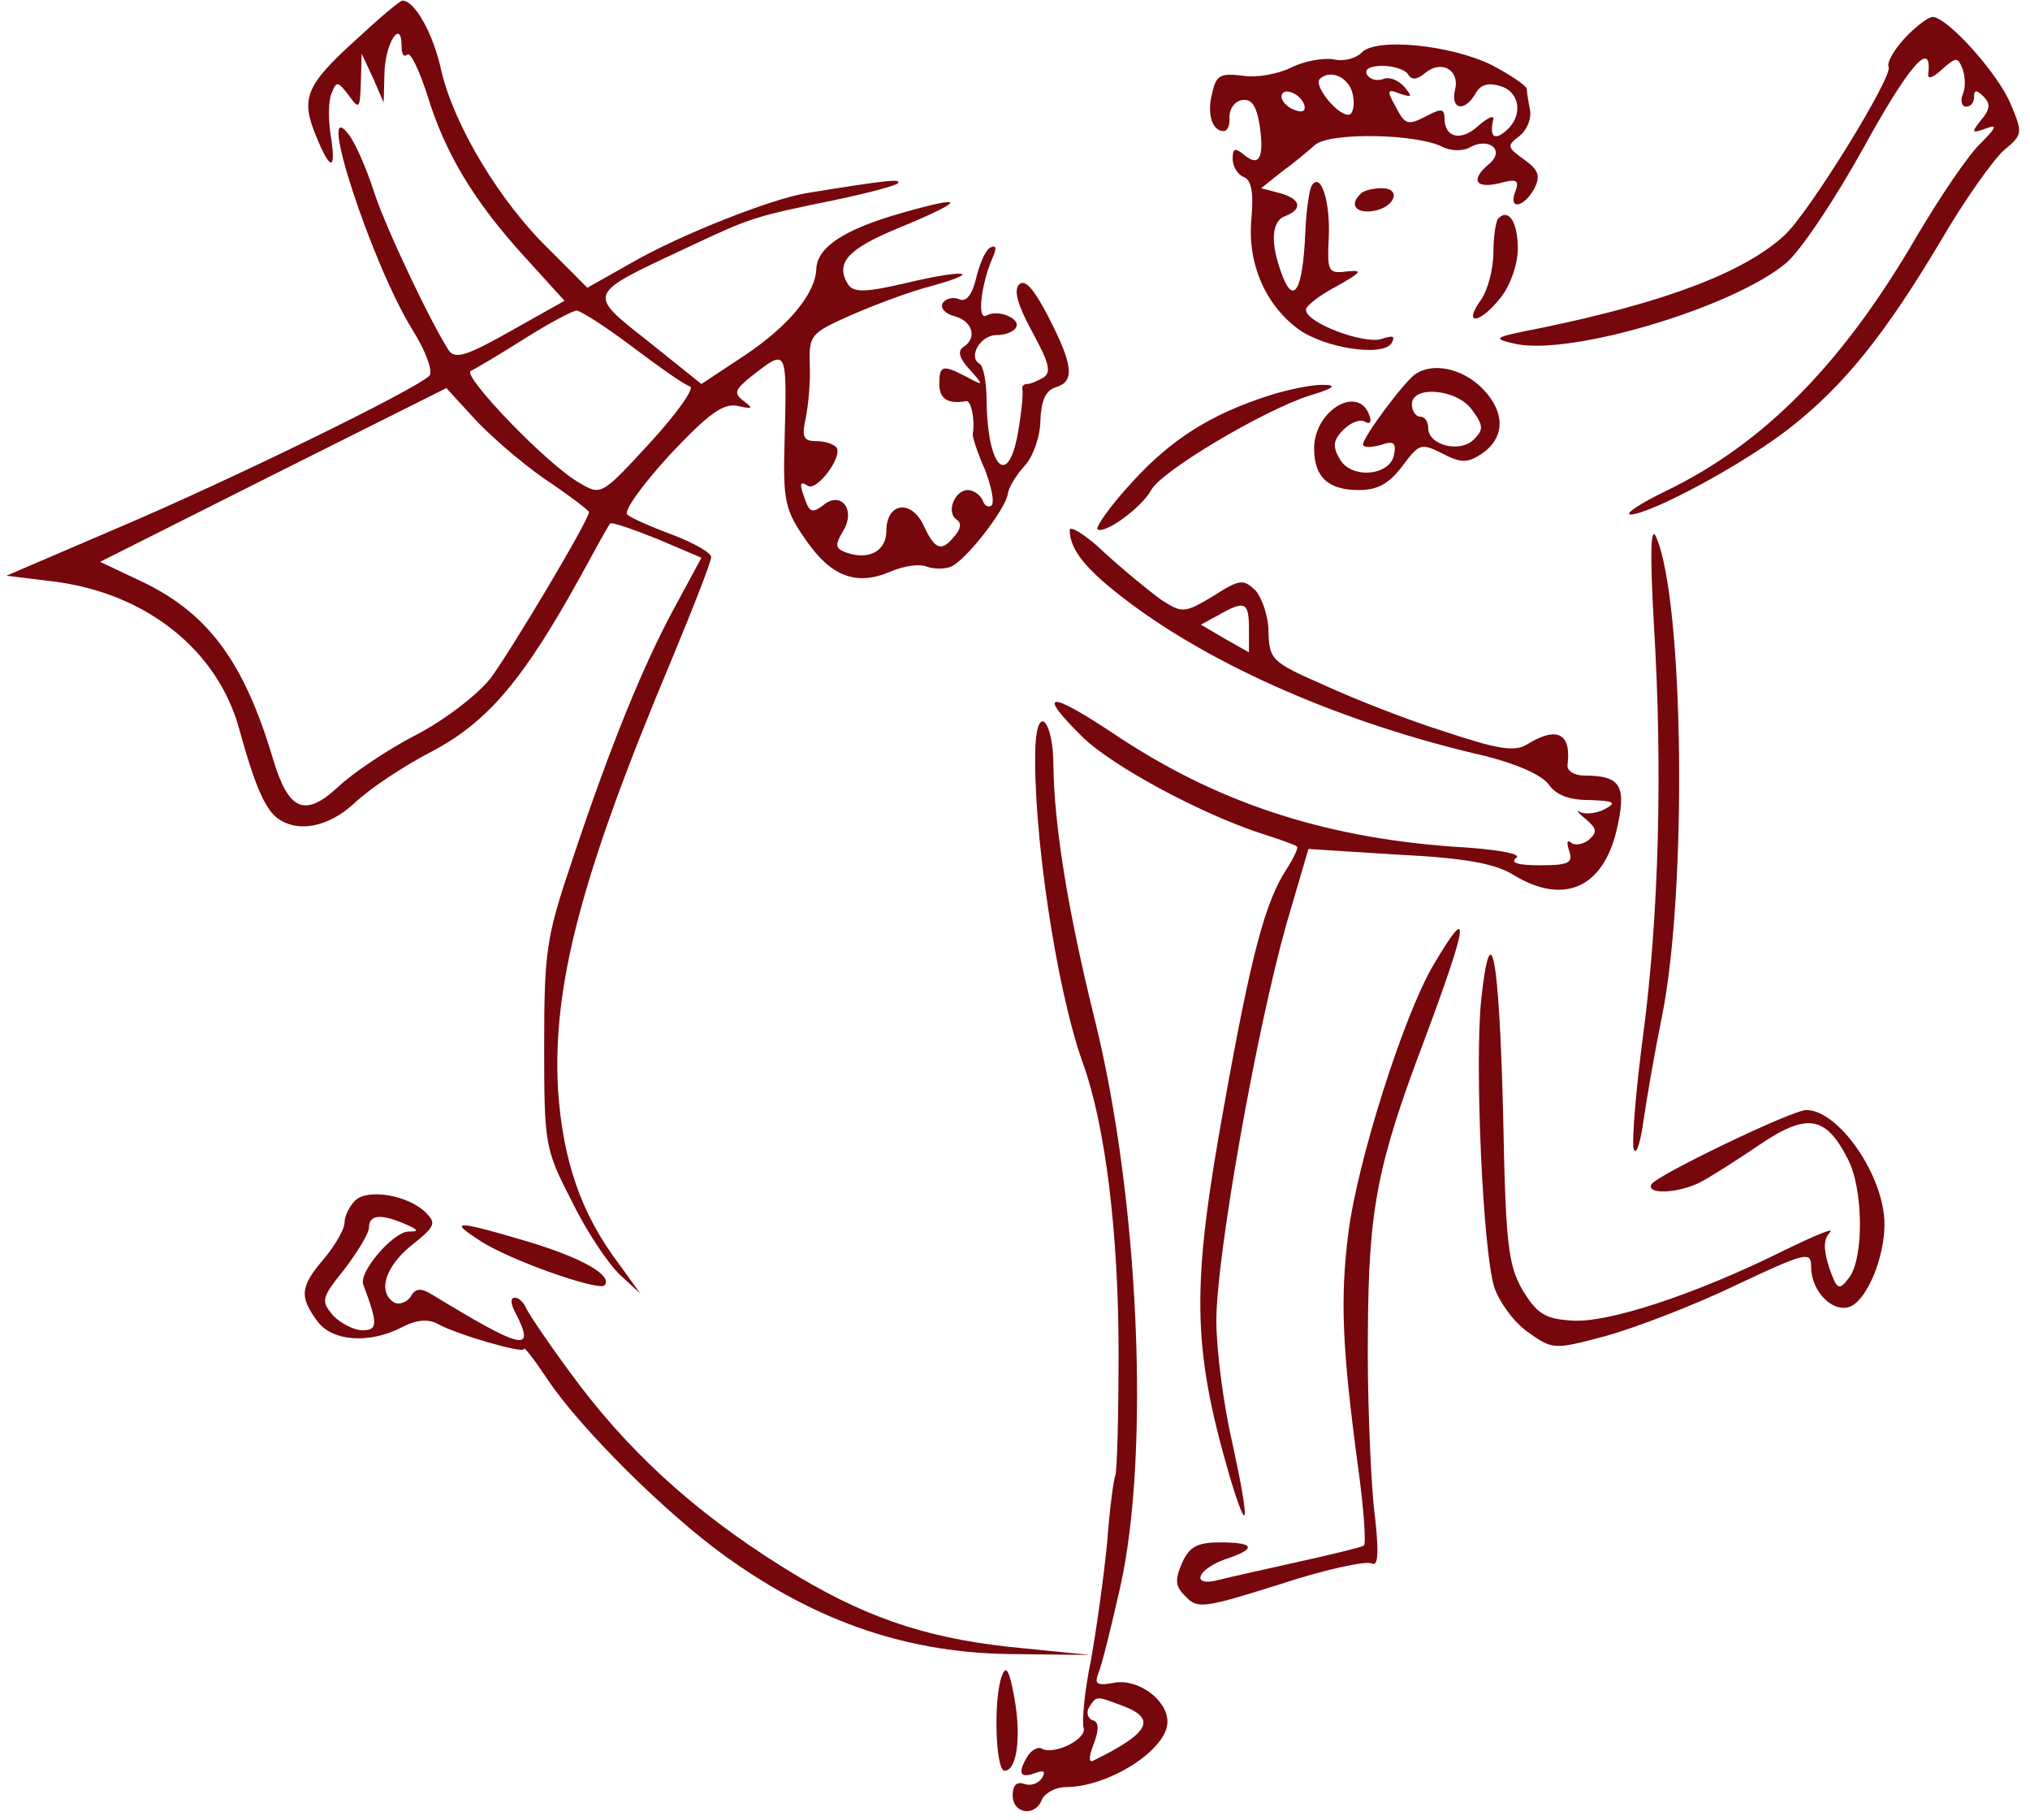 <?xml version="1.0" encoding="UTF-8"?> <svg xmlns="http://www.w3.org/2000/svg" width="174" height="156" viewBox="0 0 174 156" fill="none"><path d="M30.511 3.407C26.181 7.322 25.762 8.44 27.089 11.656C28.346 14.732 28.835 14.662 28.346 11.586C28.136 10.258 28.136 8.65 28.416 8.021C28.835 6.902 28.974 6.972 29.882 8.161C30.79 9.419 30.86 9.349 30.93 7.042L31 4.595L31.977 6.693L32.885 8.79L32.955 6.203C33.025 3.687 34.422 1.519 34.422 3.966C34.422 4.665 34.631 4.945 34.911 4.665C35.19 4.456 35.888 5.924 36.587 8.021C38.123 13.124 40.637 17.249 44.897 21.933L48.389 25.778L43.78 28.365C40.078 30.462 39.031 30.811 38.472 30.043C36.936 27.666 33.095 19.626 32.047 16.41C31.419 14.453 30.441 12.216 29.882 11.516C27.019 7.811 31.838 22.562 35.33 28.225C36.517 30.112 37.145 31.86 36.796 32.21C35.469 33.468 19.546 41.228 10.328 45.143L0.551 49.338L4.531 49.827C12.563 50.806 18.708 55.769 20.524 62.551C21.781 67.095 22.619 69.122 23.667 70.031C25.413 71.429 28.136 70.94 30.441 68.773C31.698 67.584 34.631 65.627 37.075 64.368C41.824 61.852 44.897 58.216 49.786 49.338C51.043 47.031 52.16 45.003 52.3 44.863C52.44 44.724 54.255 45.353 56.35 46.192L60.122 47.8L57.817 52.064C55.163 56.958 52.37 63.739 49.018 73.806C46.853 80.238 46.643 81.426 46.643 89.606C46.643 98.135 46.713 98.484 49.018 102.959C50.275 105.545 52.16 108.342 53.138 109.25L54.884 110.858L53.068 108.342C49.786 104.007 48.249 99.463 47.83 93.381C47.342 84.502 49.786 75.064 57.538 56.608C59.423 52.064 60.96 48.149 60.96 47.73C60.96 47.38 59.493 46.541 57.677 45.842C55.792 45.143 54.046 44.374 53.767 44.094C53.417 43.815 55.093 41.508 57.398 38.991C60.75 35.426 62.007 34.517 63.264 34.796C64.521 35.076 64.591 35.006 63.753 34.377C62.845 33.678 62.985 33.398 64.452 32.21C67.524 29.833 67.455 29.763 67.245 38.012C67.105 42.976 67.315 43.745 69.061 46.262C71.226 49.408 73.391 50.246 76.324 48.988C77.441 48.499 78.838 48.289 79.466 48.569C80.025 48.778 81.003 48.778 81.492 48.569C82.749 48.079 86.171 43.675 86.38 42.347C86.45 41.787 87.079 40.739 87.847 39.9C88.545 39.131 89.174 37.383 89.174 36.055C89.244 34.377 89.593 33.468 90.501 33.188C92.107 32.699 92.037 31.371 89.872 27.176C88.615 24.729 87.847 23.89 87.358 24.38C86.869 24.869 87.218 26.128 88.475 28.435C89.872 31.021 90.152 31.86 89.453 32.35C88.964 32.629 88.336 32.909 88.056 32.909C87.707 32.909 87.568 33.119 87.638 33.398C87.707 33.748 87.568 35.286 87.288 36.894C86.45 41.927 84.635 40.179 84.565 34.307C84.565 32.769 84.285 31.301 83.936 31.161C82.958 30.532 84.076 28.714 85.403 28.714C86.171 28.714 86.869 28.435 87.079 28.085C87.568 27.316 85.542 26.477 84.565 27.036C83.727 27.526 84.076 24.45 85.053 22.143C85.472 21.234 85.403 20.954 84.844 21.234C84.425 21.514 83.936 22.702 83.657 23.89C83.308 25.289 82.819 25.918 82.19 25.638C81.701 25.428 81.073 25.568 80.793 25.988C80.584 26.407 81.003 26.897 81.841 27.106C83.377 27.526 83.796 28.994 82.539 29.763C82.05 30.112 82.26 30.742 83.098 31.651C84.355 33.049 84.355 33.119 82.819 32.28C80.793 31.231 80.514 31.301 80.514 32.909C80.514 34.167 81.213 34.657 82.819 34.377C83.238 34.307 83.587 35.915 83.377 37.243C83.377 37.523 83.796 38.851 84.425 40.249C84.984 41.718 85.263 43.046 84.984 43.325C84.704 43.535 84.355 43.325 84.216 42.836C84.006 42.417 83.447 41.997 82.958 41.997C81.841 41.997 81.073 43.885 81.981 44.514C82.4 44.794 82.4 45.283 81.841 45.912C80.724 47.31 80.165 47.17 79.187 45.073C78.14 42.766 75.975 43.046 75.975 45.493C75.975 47.24 74.438 48.079 72.413 47.31C71.575 46.961 71.575 46.681 72.273 45.493C73.391 43.675 72.064 41.997 70.527 43.325C69.689 43.955 69.41 43.885 69.061 42.976C68.502 41.438 68.502 41.158 69.27 41.648C70.039 42.067 72.204 39.201 71.715 38.362C71.505 38.082 70.737 37.803 69.969 37.803C68.851 37.803 68.712 37.453 69.061 35.845C69.27 34.796 69.48 32.769 69.41 31.301C69.34 28.714 69.41 28.574 73.041 26.966C75.137 26.058 78.14 24.939 79.816 24.52C84.355 23.261 82.749 23.052 77.721 24.24C74.159 25.079 73.181 25.079 72.692 24.38C71.575 22.562 72.623 21.374 76.813 19.626C82.749 17.179 83.028 16.62 77.371 18.228C72.413 19.626 70.039 21.164 69.969 23.052C69.899 25.149 67.594 27.945 63.823 30.462L60.122 32.909L55.582 29.273C50.275 25.079 50.205 25.289 58.865 21.234C64.521 18.577 64.591 18.577 71.715 17.109C74.368 16.55 76.743 15.921 76.952 15.711C77.302 15.291 76.044 15.431 69.131 16.55C66.128 17.039 58.306 20.115 54.186 22.492L50.344 24.66L47.062 21.374C42.872 17.319 38.961 10.817 37.844 6.133C37.145 2.848 35.539 0.051 34.492 0.051C34.282 0.051 32.466 1.589 30.511 3.407ZM54.255 29.763C56.49 31.441 58.655 32.979 59.144 33.119C59.563 33.258 58.027 35.426 55.722 37.942C51.532 42.486 51.532 42.486 49.646 41.368C46.992 39.9 39.52 32.14 40.358 31.79C40.777 31.581 42.802 30.392 44.897 29.064C46.992 27.735 49.087 26.617 49.437 26.617C49.856 26.687 51.951 28.015 54.255 29.763ZM46.643 41.018C48.738 42.417 50.484 43.745 50.484 43.885C50.484 44.584 43.71 55.909 42.034 58.146C40.916 59.544 38.123 61.712 35.679 62.97C33.234 64.228 30.232 66.256 28.974 67.444C26.111 70.101 24.714 69.472 23.387 64.998C20.943 56.818 17.94 52.693 12.423 49.967L8.582 48.149L23.457 40.669L38.263 33.258L40.567 35.775C41.824 37.173 44.548 39.55 46.643 41.018Z" fill="#76070D"></path><path d="M163.27 3.267C162.292 4.316 161.734 5.365 161.873 5.714C162.362 6.413 155.099 18.158 153.004 20.116C149.582 23.331 142.668 25.918 132.193 28.085C127.933 28.924 127.793 28.994 129.958 29.484C134.777 30.462 148.534 26.338 153.074 22.562C154.331 21.514 157.264 17.11 159.708 12.705C163.549 5.714 165.575 3.337 165.295 6.204C165.156 6.833 165.575 6.763 166.483 5.924C167.67 4.875 167.809 4.875 168.228 5.924C168.438 6.553 168.508 7.532 168.228 8.091C168.019 8.65 168.159 9.14 168.508 9.14C168.927 9.14 169.206 8.79 169.206 8.301C169.206 7.672 169.416 7.672 170.044 8.301C170.603 8.86 170.603 9.35 169.835 10.258C168.927 11.377 168.997 11.447 170.184 11.027C171.231 10.608 171.162 10.887 169.765 12.286C168.717 13.264 166.273 16.9 164.248 20.325C157.893 31.231 151.188 38.013 142.808 42.067C140.643 43.116 139.246 44.025 139.735 44.095C141.411 44.095 149.512 39.76 153.493 36.614C158.102 32.979 161.594 28.645 166.413 20.535C168.368 17.179 170.812 13.754 171.72 12.915C173.396 11.517 173.396 11.447 172.349 8.93C171.301 6.343 166.902 1.45 165.644 1.45C165.295 1.45 164.178 2.289 163.27 3.267Z" fill="#76070D"></path><path d="M116.689 4.526C116.2 5.015 115.152 5.295 114.314 5.085C113.406 4.945 111.8 5.225 110.683 5.784C109.565 6.344 107.68 6.693 106.493 6.483C104.607 6.274 104.258 6.413 103.909 7.951C103.42 9.769 103.909 11.237 104.886 11.237C105.235 11.237 105.445 10.678 105.375 10.049C105.375 9.35 105.794 8.72 106.423 8.581C107.261 8.441 107.68 9 107.959 10.678C108.378 13.474 107.959 14.383 106.632 13.265C105.864 12.635 105.655 12.705 105.655 13.614C105.655 14.243 106.074 14.942 106.562 15.152C107.261 15.362 107.47 16.48 107.261 18.788C106.912 22.563 108.448 26.128 111.311 28.225C113.546 29.833 118.505 30.602 119.273 29.414C119.622 28.785 119.412 28.715 118.365 29.064C116.828 29.484 111.94 27.666 111.94 26.547C111.94 26.198 113.127 25.289 114.594 24.52C116.689 23.332 116.898 23.122 115.432 23.262C113.825 23.471 113.756 23.262 113.895 20.326C114.035 17.25 113.197 14.663 112.429 15.921C112.219 16.271 111.94 18.158 111.87 20.186C111.66 24.8 110.892 26.198 109.915 23.611C108.867 20.885 108.937 18.927 110.194 18.508C111.73 17.879 111.451 17.04 109.705 16.55L108.099 16.131L109.845 14.733C110.822 14.034 112.08 12.985 112.708 12.426C113.965 11.307 121.577 11.447 123.742 12.635C124.371 12.915 125.349 12.985 125.977 12.635C127.583 11.727 129.05 12.845 127.653 14.034C126.047 15.362 126.396 16.201 128.491 15.711C130.028 15.292 130.237 15.432 129.888 16.41C129.259 18.018 130.586 17.809 131.494 16.201C132.053 15.082 131.913 14.593 130.656 13.684C129.19 12.635 129.12 12.496 130.237 11.657C130.866 11.167 131.285 10.189 131.145 9.42C131.005 8.72 130.866 7.882 130.866 7.602C130.796 7.322 129.469 6.413 127.863 5.574C124.301 3.827 117.876 3.198 116.689 4.526ZM120.669 6.344C121.019 6.903 121.438 6.833 122.136 6.274C123.533 5.085 125.139 5.994 124.72 7.672C124.301 9.42 125.558 9.629 126.466 8.021C126.885 7.252 127.583 7.043 128.631 7.392C130.307 7.882 130.586 9.979 129.05 11.237C128.072 12.076 127.653 11.727 128.002 10.189C128.072 9.839 127.444 10.119 126.675 10.818C125.209 12.146 123.812 11.796 123.812 10.119C123.812 9.35 123.533 9.28 122.485 9.839C120.6 10.818 120.46 10.748 119.552 9C118.854 7.742 118.924 7.602 119.971 8.021C121.019 8.371 121.088 8.301 120.39 7.462C119.901 6.903 119.133 6.553 118.574 6.763C118.085 6.973 117.457 6.833 117.178 6.413C116.898 5.924 117.457 5.644 118.505 5.644C119.482 5.644 120.46 5.994 120.669 6.344ZM115.99 8.301C116.13 9.14 115.921 9.839 115.571 9.839C114.594 9.839 112.568 7.322 113.127 6.763C114.105 5.854 115.781 6.693 115.99 8.301ZM111.8 9C111.94 9.489 111.66 9.699 110.962 9.42C110.334 9.21 109.845 8.651 109.845 8.301C109.845 7.392 111.451 7.951 111.8 9Z" fill="#76070D"></path><path d="M116.62 16.62C115.642 17.529 116.201 18.298 117.668 18.088C119.553 17.809 120.182 16.131 118.436 16.131C117.668 16.131 116.83 16.34 116.62 16.62Z" fill="#76070D"></path><path d="M128.422 18.718C128.212 18.928 128.003 20.326 128.003 21.654C128.003 23.052 127.514 24.94 126.885 25.779C125.349 27.946 126.885 27.736 128.631 25.499C129.469 24.451 130.098 22.633 130.098 21.305C130.098 19.068 129.329 17.809 128.422 18.718Z" fill="#76070D"></path><path d="M121.298 32.071C120.321 32.77 116.829 37.454 116.829 38.083C116.829 38.363 117.457 38.363 118.295 38.153C119.483 37.733 119.692 37.943 119.483 38.992C119.134 40.81 115.711 41.089 114.804 39.272C114.175 38.223 114.315 37.664 115.153 36.825C115.781 36.196 116.55 35.916 116.969 36.126C117.388 36.405 117.597 36.196 117.388 35.636C116.48 32.91 112.639 35.147 112.639 38.433C112.639 40.88 113.826 41.998 116.48 41.998C118.086 41.998 119.064 41.439 120.181 39.971C121.648 38.013 121.787 37.943 123.603 38.852C125.209 39.691 125.768 39.691 126.955 38.922C129.05 37.524 129.05 35.287 127.025 33.259C125.349 31.581 122.835 31.022 121.298 32.071ZM126.187 35.147C127.165 36.475 127.165 36.825 126.327 37.664C125.139 38.852 122.416 38.153 122.416 36.685C122.416 36.126 122.136 35.706 121.717 35.706C121.368 35.706 121.019 35.217 121.019 34.657C121.019 32.98 124.93 33.329 126.187 35.147Z" fill="#76070D"></path><path d="M108.799 33.888C103.771 35.496 100.349 37.663 96.996 41.368C95.181 43.326 93.924 45.143 94.063 45.353C94.622 45.842 97.835 43.535 98.673 41.997C99.511 40.389 108.31 35.146 112.291 33.888C114.386 33.259 114.665 32.979 113.338 32.979C112.361 32.979 110.335 33.398 108.799 33.888Z" fill="#76070D"></path><path d="M91.689 45.423C91.689 47.101 93.085 48.849 96.717 51.575C104.119 57.168 115.363 62.062 127.305 64.788C130.029 65.487 132.124 66.396 132.753 67.235C133.381 68.144 134.499 68.563 136.244 68.563C138.34 68.633 138.619 68.773 137.571 69.332C136.943 69.682 135.965 69.822 135.476 69.612C135.057 69.332 135.197 69.612 135.895 70.171C136.873 71.01 136.943 71.29 136.175 71.989C135.616 72.408 134.918 72.478 134.638 72.198C134.289 71.919 134.289 72.268 134.499 72.898C134.848 73.946 134.499 74.156 131.984 74.156C130.169 74.156 129.4 73.946 129.959 73.527C130.518 73.177 128.283 72.758 124.372 72.548C113.198 71.709 104.119 68.703 95.39 62.831C89.803 59.125 88.825 59.265 92.876 63.25C95.46 65.697 102.793 69.682 108.1 71.429C109.637 71.919 111.033 72.408 111.173 72.548C111.313 72.618 110.894 73.527 110.265 74.505C108.449 77.302 107.262 81.706 104.957 94.57C102.094 110.299 102.164 115.333 105.377 126.449C107.053 132.041 107.122 130.503 105.656 123.792C104.888 120.506 104.259 115.752 104.259 113.166C104.259 107.643 107.681 88.348 110.265 79.189L112.151 72.758L119.903 73.247C125.559 73.527 128.213 74.016 129.75 74.995C134.01 77.582 137.362 76.113 138.549 71.22C139.457 67.375 138.968 66.466 135.825 66.466C134.918 66.466 134.289 66.046 134.359 65.557C134.708 62.831 133.451 62.201 130.867 63.809C129.819 64.439 128.423 64.229 123.813 62.691C120.671 61.712 116.062 59.894 113.478 58.706C109.008 56.748 108.799 56.539 108.729 54.162C108.729 52.833 108.17 51.225 107.611 50.596C106.564 49.618 106.284 49.618 103.98 51.086C101.535 52.554 101.326 52.554 99.58 51.435C98.602 50.736 96.368 48.918 94.691 47.38C93.085 45.842 91.689 45.004 91.689 45.423ZM107.053 53.882V55.909L104.957 54.721L102.932 53.532L104.469 52.694C106.703 51.435 107.053 51.575 107.053 53.882Z" fill="#76070D"></path><path d="M141.761 53.533C142.529 65.977 142.18 78.491 140.853 88.628C140.224 93.312 139.875 97.716 140.015 98.415C140.224 99.114 140.574 98.066 140.853 96.178C141.132 94.221 141.831 90.166 142.459 87.09C144.624 76.324 144.345 51.575 141.97 46.053C141.482 44.934 141.412 47.241 141.761 53.533Z" fill="#76070D"></path><path d="M88.754 63.809C88.475 70.8 90.5 84.643 92.805 91.074C94.76 96.457 95.878 105.755 95.878 115.962C95.878 121.485 95.738 126.239 95.598 126.449C95.459 126.728 95.109 129.315 94.9 132.181C94.621 135.048 93.992 139.592 93.503 142.318C92.945 144.975 92.735 147.562 92.875 148.051C93.224 149.03 90.361 150.428 89.313 149.869C89.034 149.659 88.475 149.939 88.126 150.428C87.218 151.896 87.358 152.455 88.684 151.966C89.453 151.686 89.662 151.756 89.313 152.385C88.964 152.875 88.335 153.084 87.776 152.875C87.148 152.665 86.799 153.015 86.799 153.853C86.799 155.461 88.754 155.741 89.313 154.203C89.592 153.644 90.5 153.154 91.338 153.154C95.04 153.154 100.068 149.939 100.068 147.562C100.068 145.674 97.554 143.856 95.528 144.206C94.062 144.486 93.782 144.346 94.132 143.437C94.411 142.808 95.249 139.452 96.017 136.026C98.601 124.491 97.624 102.679 93.852 87.439C91.478 77.861 90.361 70.661 90.291 65.627C90.291 61.852 88.964 60.244 88.754 63.809ZM96.157 146.163C99.23 147.282 98.531 148.54 93.643 150.917C93.294 151.057 93.364 150.358 93.782 149.379C94.201 148.191 94.201 147.562 93.643 147.422C93.224 147.282 93.084 146.723 93.364 146.303C93.992 145.324 93.922 145.324 96.157 146.163Z" fill="#76070D"></path><path d="M122.835 82.755C120.321 87.02 116.34 99.534 115.572 105.686C114.874 111.209 115.014 115.403 116.41 125.75C116.899 129.315 117.109 132.321 116.899 132.461C116.69 132.601 114.106 133.23 111.242 133.859C108.379 134.489 105.306 135.188 104.468 135.397C102.094 136.027 102.513 134.558 104.957 133.65C107.751 132.741 107.611 132.182 104.608 132.182C102.652 132.182 101.954 132.531 101.326 133.929C100.697 135.397 100.697 135.957 101.675 136.866C102.652 137.914 103.351 137.774 109.776 135.747C113.617 134.489 117.179 133.72 117.598 133.999C118.156 134.279 118.226 132.951 117.737 128.966C117.458 125.89 117.179 119.178 117.248 114.005C117.318 103.658 118.017 99.883 122.067 89.187C125.908 78.91 126.118 77.162 122.835 82.755Z" fill="#76070D"></path><path d="M126.956 85.691C126.398 91.284 127.096 107.083 128.074 110.299C128.493 111.558 129.75 113.305 130.937 114.144C133.102 115.682 133.172 115.682 137.642 114.494C140.156 113.795 145.114 111.907 148.746 110.159C154.821 107.293 155.24 107.223 155.24 108.551C155.24 110.789 157.266 112.676 158.732 111.907C160.129 111.138 161.526 107.713 161.526 104.916C161.526 100.791 157.615 95.129 154.821 95.129C153.634 95.129 142.111 100.652 141.552 101.491C141.064 102.399 143.857 102.26 145.673 101.351C146.511 100.931 148.815 99.463 150.771 98.135C154.891 95.338 156.498 95.618 158.383 99.323C159.71 101.84 159.78 107.713 158.523 109.46C157.615 110.649 157.475 110.579 156.777 108.621C156.288 107.013 156.288 106.244 156.847 105.615C157.336 105.126 155.52 105.895 152.796 107.223C145.324 110.928 137.711 113.445 134.639 113.166C132.404 113.026 131.705 112.536 130.518 110.579C129.261 108.412 129.052 106.594 128.842 95.548C128.493 81.846 127.795 78.071 126.956 85.691Z" fill="#76070D"></path><path d="M30.44 102.889C29.951 103.379 29.532 104.218 29.532 104.777C29.532 105.336 28.764 106.664 27.787 107.853C25.761 110.23 25.622 111.069 27.158 113.166C28.415 114.984 31.697 115.193 34.491 113.725C35.678 113.096 36.726 113.026 37.494 113.446C39.1 114.355 44.897 116.032 44.897 115.613C44.897 115.333 45.804 116.522 46.922 118.2C49.715 122.394 57.048 129.665 62.077 133.3C70.108 139.103 78.069 141.759 87.218 141.759L93.433 141.829L87.846 141.27C80.094 140.571 74.787 138.893 68.432 135.118C60.61 130.434 54.674 125.26 49.715 118.759C47.341 115.613 45.316 112.607 45.106 112.117C44.897 111.628 44.478 111.209 44.128 111.209C43.709 111.209 43.779 111.768 44.198 112.537C45.944 115.962 44.827 115.683 37.005 110.929C36.097 110.37 35.608 110.37 35.189 111.139C34.84 111.628 34.212 111.838 33.792 111.628C32.326 110.719 33.024 108.552 35.259 106.734C37.284 105.126 37.424 104.847 36.516 103.938C34.98 102.4 31.488 101.841 30.44 102.889ZM34.77 104.917C35.888 105.406 35.958 105.546 34.98 105.546C33.653 105.616 30.72 109.041 31.139 110.09C32.396 113.446 32.396 114.005 31.069 114.005C30.37 114.005 29.253 113.446 28.555 112.747C27.507 111.488 27.507 111.278 29.532 108.762C30.65 107.294 31.628 105.686 31.628 105.196C31.628 104.078 32.675 104.008 34.77 104.917Z" fill="#76070D"></path><path d="M41.125 106.315C43.639 107.992 51.252 110.649 51.81 110.16C52.578 109.321 49.855 107.783 45.176 106.384C39.03 104.567 38.402 104.567 41.125 106.315Z" fill="#76070D"></path><path d="M85.892 143.576C85.124 145.534 85.333 151.756 86.102 151.756C87.149 151.756 87.568 148.89 86.94 145.464C86.521 143.157 86.241 142.668 85.892 143.576Z" fill="#76070D"></path></svg> 